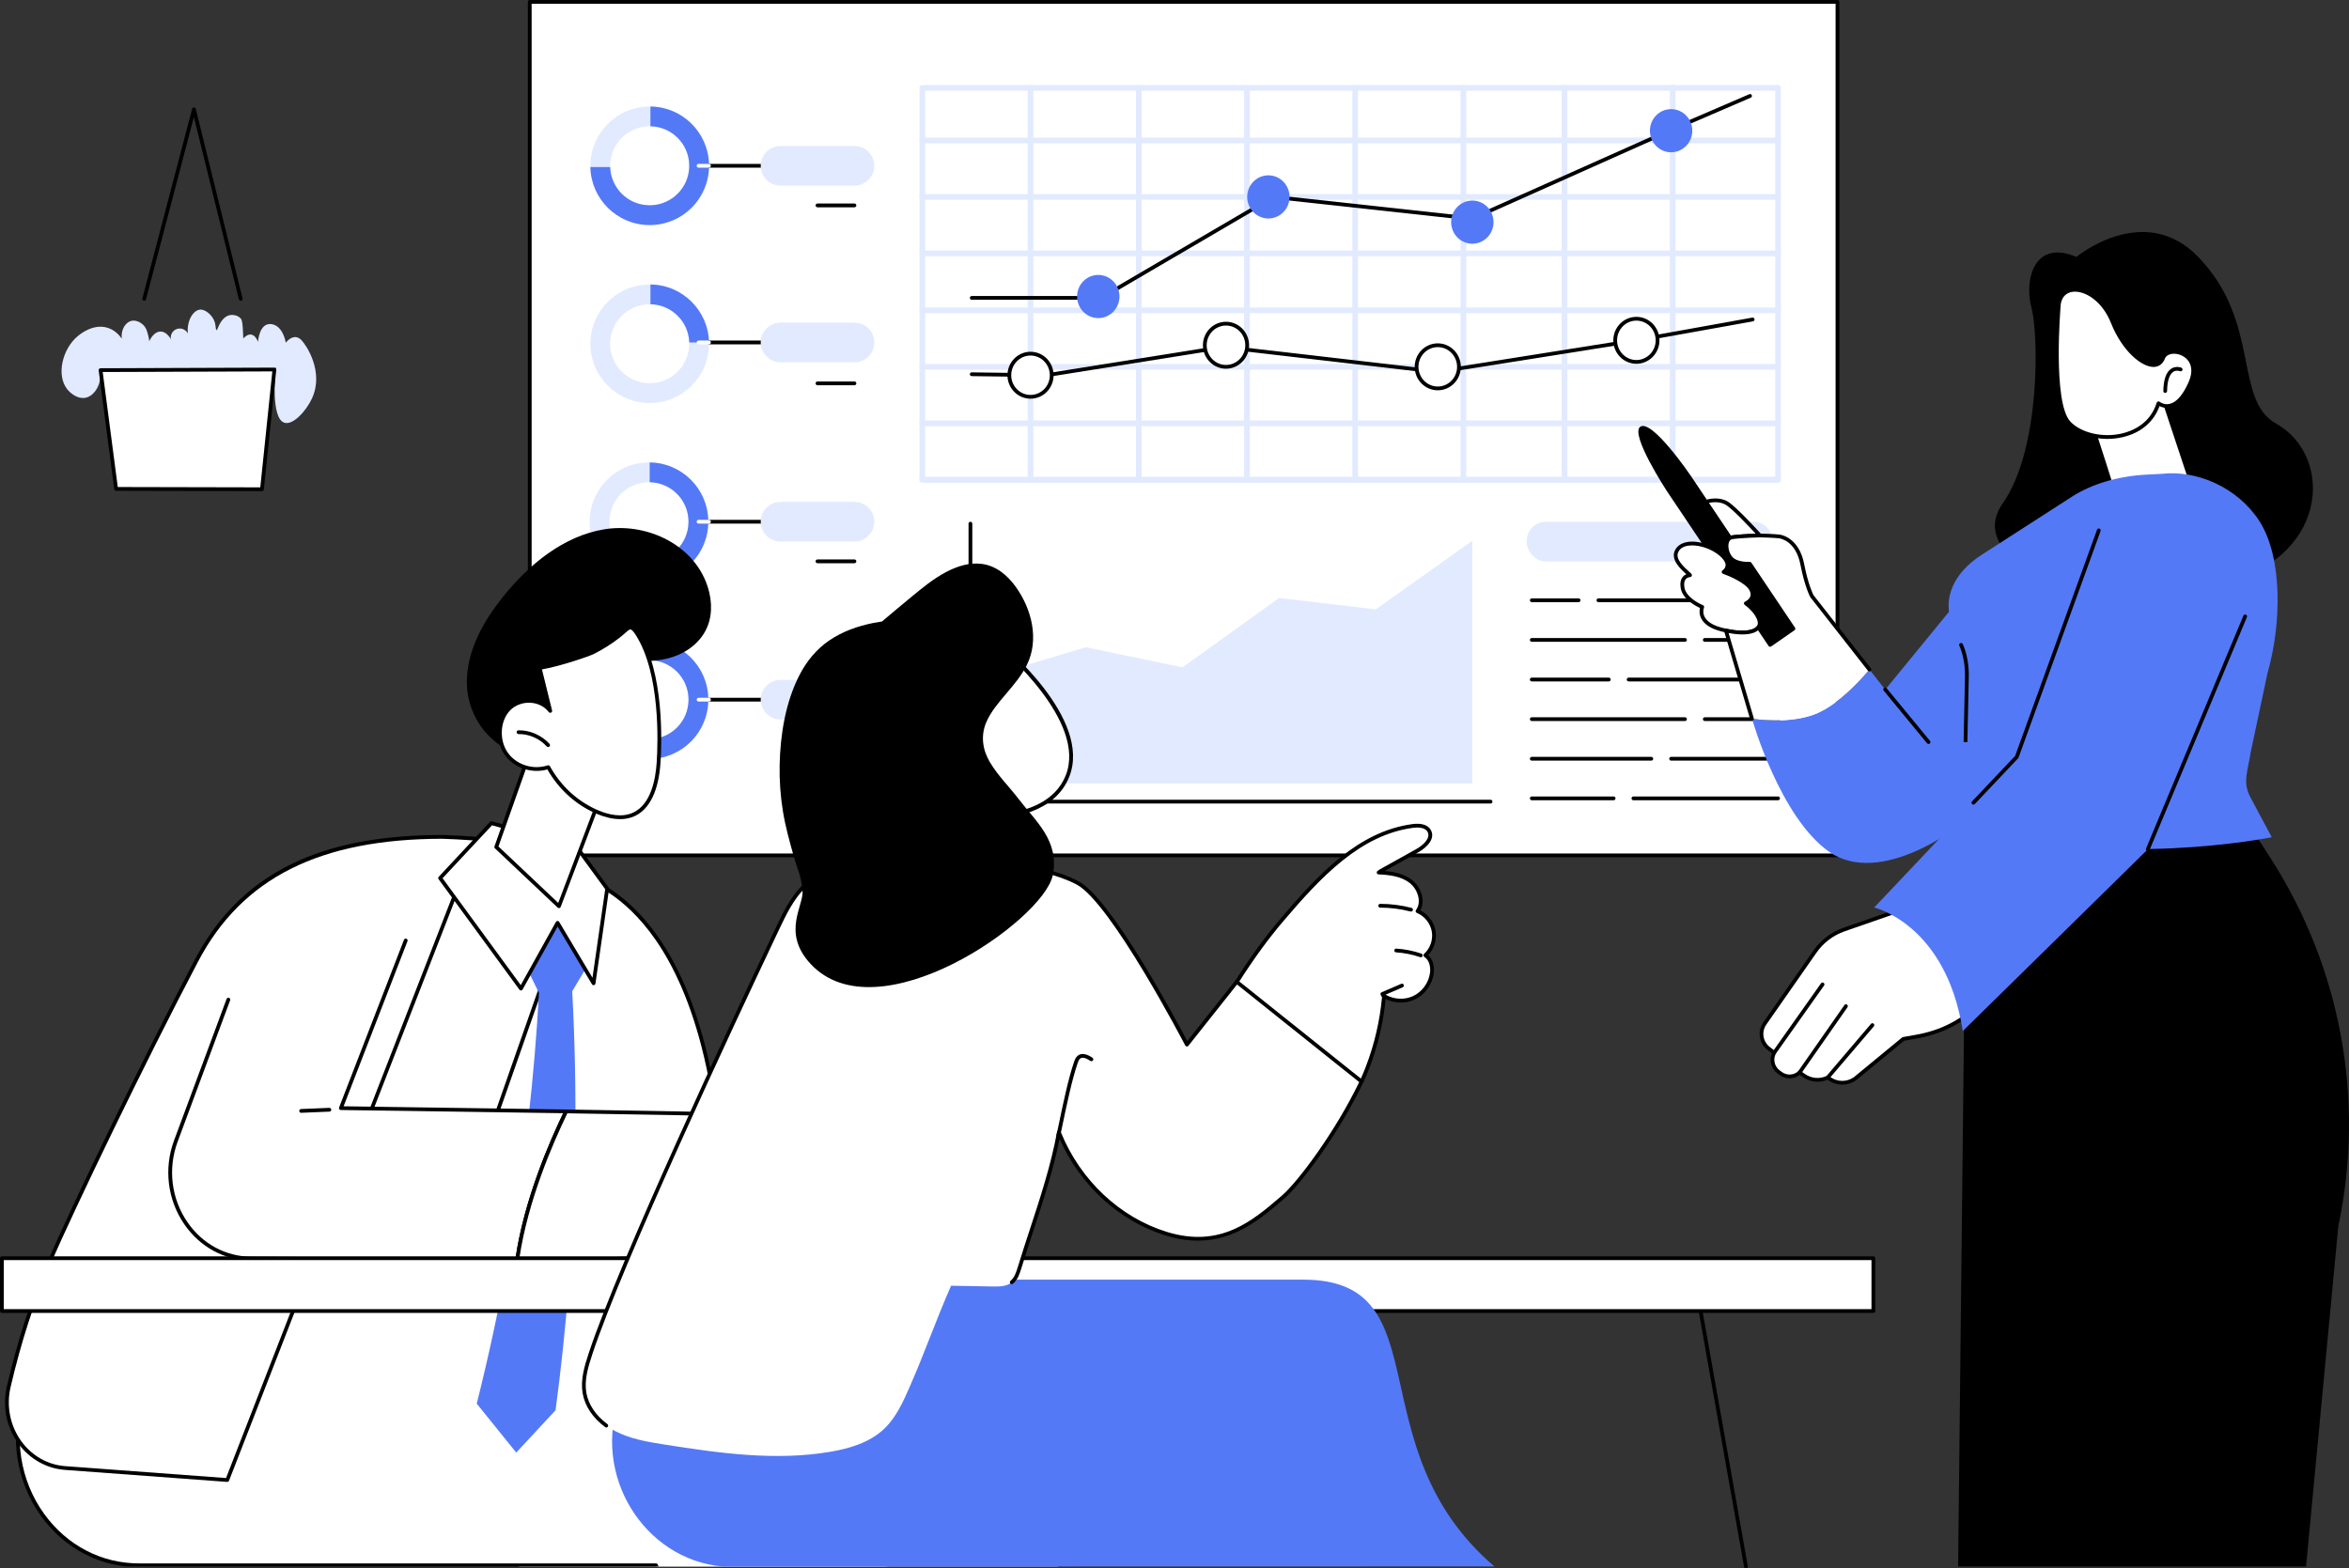 <?xml version="1.0" encoding="UTF-8"?>
<svg id="Layer_2" data-name="Layer 2" xmlns="http://www.w3.org/2000/svg" xmlns:xlink="http://www.w3.org/1999/xlink" viewBox="0 0 1246 832.05">
  <rect x="0" y="0" width="1246" height="832.05" fill="#333333" stroke="none"/>
  <defs>
    <style>
      .cls-1 {
        clip-path: url(#clippath);
      }

      .cls-2 {
        fill: none;
      }

      .cls-2, .cls-3, .cls-4, .cls-5, .cls-6 {
        stroke-width: 0px;
      }

      .cls-4 {
        fill: #5479f7;
      }

      .cls-5 {
        fill: #fff;
      }

      .cls-6 {
        fill: #e2eaff;
      }
    </style>
    <clipPath id="clippath">
      <rect id="SVGID" class="cls-2" x="1" y="264.89" width="600.41" height="566.11"/>
    </clipPath>
  </defs>
  <g id="Illustration">
    <g id="Data-driven_decision-making" data-name="Data-driven decision-making">
      <g>
        <g>
          <rect class="cls-5" x="281" y="1" width="693.67" height="452.78"/>
          <path class="cls-3" d="m974.67,454.78H281c-.55,0-1-.45-1-1V1c0-.55.45-1,1-1h693.67c.55,0,1,.45,1,1v452.78c0,.55-.45,1-1,1Zm-692.67-2h691.67V2H282v450.78Z"/>
        </g>
        <g>
          <g>
            <path class="cls-6" d="m375.69,276.77c0-17.36-14.09-31.44-31.46-31.44s-31.46,14.08-31.46,31.44,14.09,31.44,31.46,31.44,31.46-14.08,31.46-31.44Zm-52.43,0c0-11.57,9.39-20.95,20.97-20.95s20.97,9.38,20.97,20.95-9.39,20.95-20.97,20.95-20.97-9.38-20.97-20.95Z"/>
            <path class="cls-4" d="m375.7,276.08v1.05c-.19,16.97-13.82,30.71-30.76,31.08v-10.49c11.14-.36,20.08-9.41,20.26-20.59v-1.05c-.36-11.14-9.41-20.07-20.58-20.26v-10.49c16.96.18,30.7,13.82,31.08,30.75Z"/>
          </g>
          <g>
            <path class="cls-6" d="m376.08,87.95c0-17.36-14.09-31.44-31.46-31.44s-31.46,14.08-31.46,31.44,14.09,31.44,31.46,31.44,31.46-14.08,31.46-31.44Zm-52.43,0c0-11.57,9.39-20.95,20.97-20.95s20.97,9.38,20.97,20.95-9.39,20.95-20.97,20.95-20.97-9.38-20.97-20.95Z"/>
            <path class="cls-4" d="m358.86,102.94c.18-.18.37-.34.55-.52l-.43.42s-.08.07-.12.1Z"/>
          </g>
          <g>
            <path class="cls-6" d="m376.08,182.36c0-17.36-14.09-31.44-31.46-31.44s-31.46,14.08-31.46,31.44,14.09,31.44,31.46,31.44,31.46-14.08,31.46-31.44Zm-52.43,0c0-11.57,9.39-20.95,20.97-20.95s20.97,9.38,20.97,20.95-9.39,20.95-20.97,20.95-20.97-9.38-20.97-20.95Z"/>
            <path class="cls-4" d="m365.6,181.67h10.49c-.37-16.94-14.11-30.57-31.07-30.75v10.49c11.18.18,20.22,9.12,20.59,20.26Z"/>
          </g>
          <g>
            <path class="cls-6" d="m375.69,371.18c0-17.36-14.09-31.44-31.46-31.44s-31.46,14.08-31.46,31.44,14.09,31.44,31.46,31.44,31.46-14.08,31.46-31.44Zm-52.43,0c0-11.57,9.39-20.95,20.97-20.95s20.97,9.38,20.97,20.95-9.39,20.95-20.97,20.95-20.97-9.38-20.97-20.95Z"/>
            <path class="cls-4" d="m375.7,370.49v1.05c-.18,16.96-13.82,30.7-30.75,31.07h-1.05c-16.97-.19-30.71-13.82-31.07-30.76h10.49c.36,11.14,9.41,20.08,20.59,20.26h1.05c11.14-.36,20.07-9.41,20.26-20.58v-1.05c-.37-11.14-9.41-20.08-20.59-20.26v-10.5c16.97.19,30.71,13.82,31.08,30.76Z"/>
          </g>
          <path class="cls-4" d="m376.09,87.27v1.05c-.19,16.97-13.82,30.71-30.76,31.07h-1.09c-16.97-.19-30.71-13.82-31.08-30.76h10.49c.37,11.14,9.42,20.08,20.59,20.26h1.09c11.14-.36,20.08-9.41,20.26-20.58v-1.05c-.36-11.14-9.41-20.08-20.58-20.26v-10.5c16.97.19,30.71,13.82,31.08,30.76Z"/>
          <g>
            <g>
              <path class="cls-3" d="m423.12,277.77h-47.04c-.55,0-1-.45-1-1s.45-1,1-1h47.04c.55,0,1,.45,1,1s-.45,1-1,1Z"/>
              <path class="cls-5" d="m376.08,277.77h-5.53c-.55,0-1-.45-1-1s.45-1,1-1h5.53c.55,0,1,.45,1,1s-.45,1-1,1Z"/>
            </g>
            <path class="cls-6" d="m453.23,266.26h-39.21c-5.8,0-10.51,4.7-10.51,10.51s4.71,10.51,10.51,10.51h39.21c5.8,0,10.51-4.7,10.51-10.51s-4.7-10.51-10.51-10.51Z"/>
            <path class="cls-3" d="m453.23,298.79h-19.61c-.55,0-1-.45-1-1s.45-1,1-1h19.61c.55,0,1,.45,1,1s-.45,1-1,1Z"/>
          </g>
          <g>
            <g>
              <path class="cls-3" d="m423.12,372.18h-47.04c-.55,0-1-.45-1-1s.45-1,1-1h47.04c.55,0,1,.45,1,1s-.45,1-1,1Z"/>
              <path class="cls-5" d="m376.08,372.18h-5.53c-.55,0-1-.45-1-1s.45-1,1-1h5.53c.55,0,1,.45,1,1s-.45,1-1,1Z"/>
            </g>
            <path class="cls-6" d="m453.23,360.67h-39.21c-5.8,0-10.51,4.71-10.51,10.51s4.71,10.51,10.51,10.51h39.21c5.8,0,10.51-4.71,10.51-10.51s-4.7-10.51-10.51-10.51Z"/>
            <path class="cls-3" d="m453.23,393.2h-19.61c-.55,0-1-.45-1-1s.45-1,1-1h19.61c.55,0,1,.45,1,1s-.45,1-1,1Z"/>
          </g>
          <g>
            <g>
              <path class="cls-3" d="m423.12,88.95h-47.04c-.55,0-1-.45-1-1s.45-1,1-1h47.04c.55,0,1,.45,1,1s-.45,1-1,1Z"/>
              <path class="cls-5" d="m376.08,88.95h-5.53c-.55,0-1-.45-1-1s.45-1,1-1h5.53c.55,0,1,.45,1,1s-.45,1-1,1Z"/>
            </g>
            <path class="cls-6" d="m453.23,77.44h-39.21c-5.8,0-10.51,4.7-10.51,10.51s4.71,10.51,10.51,10.51h39.21c5.8,0,10.51-4.7,10.51-10.51s-4.7-10.51-10.51-10.51Z"/>
            <path class="cls-3" d="m453.23,109.97h-19.61c-.55,0-1-.45-1-1s.45-1,1-1h19.61c.55,0,1,.45,1,1s-.45,1-1,1Z"/>
          </g>
          <g>
            <g>
              <path class="cls-3" d="m423.12,182.67h-47.04c-.55,0-1-.45-1-1s.45-1,1-1h47.04c.55,0,1,.45,1,1s-.45,1-1,1Z"/>
              <path class="cls-5" d="m376.08,182.67h-5.53c-.55,0-1-.45-1-1s.45-1,1-1h5.53c.55,0,1,.45,1,1s-.45,1-1,1Z"/>
            </g>
            <path class="cls-6" d="m453.23,171.16h-39.21c-5.8,0-10.51,4.7-10.51,10.51s4.71,10.51,10.51,10.51h39.21c5.8,0,10.51-4.7,10.51-10.51s-4.7-10.51-10.51-10.51Z"/>
            <path class="cls-3" d="m453.23,204.38h-19.61c-.55,0-1-.45-1-1s.45-1,1-1h19.61c.55,0,1,.45,1,1s-.45,1-1,1Z"/>
          </g>
          <g>
            <polygon class="cls-6" points="524.41 415.61 524.41 358.87 575.98 343.34 627.23 354.06 678.49 317.23 729.74 323.3 780.99 286.89 780.99 415.61 524.41 415.61"/>
            <path class="cls-3" d="m790.65,426.27h-275.9c-.55,0-1-.45-1-1v-147.46c0-.55.45-1,1-1s1,.45,1,1v146.46h274.9c.55,0,1,.45,1,1s-.45,1-1,1Z"/>
          </g>
          <g>
            <path class="cls-3" d="m943.14,319.45h-95.28c-.55,0-1-.45-1-1s.45-1,1-1h95.28c.55,0,1,.45,1,1s-.45,1-1,1Z"/>
            <path class="cls-3" d="m837.36,319.45h-24.84c-.55,0-1-.45-1-1s.45-1,1-1h24.84c.55,0,1,.45,1,1s-.45,1-1,1Z"/>
            <path class="cls-3" d="m943.14,340.47h-38.85c-.55,0-1-.45-1-1s.45-1,1-1h38.85c.55,0,1,.45,1,1s-.45,1-1,1Z"/>
            <path class="cls-3" d="m893.78,340.47h-81.26c-.55,0-1-.45-1-1s.45-1,1-1h81.26c.55,0,1,.45,1,1s-.45,1-1,1Z"/>
            <path class="cls-3" d="m943.14,361.49h-79.25c-.55,0-1-.45-1-1s.45-1,1-1h79.25c.55,0,1,.45,1,1s-.45,1-1,1Z"/>
            <path class="cls-3" d="m853.38,361.49h-40.87c-.55,0-1-.45-1-1s.45-1,1-1h40.87c.55,0,1,.45,1,1s-.45,1-1,1Z"/>
            <path class="cls-3" d="m943.14,382.5h-38.85c-.55,0-1-.45-1-1s.45-1,1-1h38.85c.55,0,1,.45,1,1s-.45,1-1,1Z"/>
            <path class="cls-3" d="m893.78,382.5h-81.26c-.55,0-1-.45-1-1s.45-1,1-1h81.26c.55,0,1,.45,1,1s-.45,1-1,1Z"/>
            <path class="cls-3" d="m943.14,403.52h-56.72c-.55,0-1-.45-1-1s.45-1,1-1h56.72c.55,0,1,.45,1,1s-.45,1-1,1Z"/>
            <path class="cls-3" d="m875.91,403.52h-63.4c-.55,0-1-.45-1-1s.45-1,1-1h63.4c.55,0,1,.45,1,1s-.45,1-1,1Z"/>
            <path class="cls-3" d="m943.14,424.54h-76.71c-.55,0-1-.45-1-1s.45-1,1-1h76.71c.55,0,1,.45,1,1s-.45,1-1,1Z"/>
            <path class="cls-3" d="m855.93,424.54h-43.41c-.55,0-1-.45-1-1s.45-1,1-1h43.41c.55,0,1,.45,1,1s-.45,1-1,1Z"/>
          </g>
          <rect class="cls-6" x="809.87" y="276.82" width="130.63" height="21.02" rx="10" ry="10"/>
          <g>
            <g>
              <rect class="cls-5" x="489.22" y="46.62" width="453.92" height="207.91"/>
              <g>
                <path class="cls-6" d="m943.14,256.03h-453.92c-.83,0-1.5-.67-1.5-1.5V46.62c0-.83.67-1.5,1.5-1.5h453.92c.83,0,1.5.67,1.5,1.5v207.91c0,.83-.67,1.5-1.5,1.5Zm-452.42-3h450.92V48.12h-450.92v204.91Z"/>
                <path class="cls-6" d="m943.14,256.03h-453.92c-.83,0-1.5-.67-1.5-1.5s.67-1.5,1.5-1.5h453.92c.83,0,1.5.67,1.5,1.5s-.67,1.5-1.5,1.5Z"/>
                <path class="cls-6" d="m943.14,226.06h-453.92c-.83,0-1.5-.67-1.5-1.5s.67-1.5,1.5-1.5h453.92c.83,0,1.5.67,1.5,1.5s-.67,1.5-1.5,1.5Z"/>
                <path class="cls-6" d="m943.14,196.1h-453.92c-.83,0-1.5-.67-1.5-1.5s.67-1.5,1.5-1.5h453.92c.83,0,1.5.67,1.5,1.5s-.67,1.5-1.5,1.5Z"/>
                <path class="cls-6" d="m943.14,166.13h-453.92c-.83,0-1.5-.67-1.5-1.5s.67-1.5,1.5-1.5h453.92c.83,0,1.5.67,1.5,1.5s-.67,1.5-1.5,1.5Z"/>
                <path class="cls-6" d="m943.14,135.92h-453.92c-.83,0-1.5-.67-1.5-1.5s.67-1.5,1.5-1.5h453.92c.83,0,1.5.67,1.5,1.5s-.67,1.5-1.5,1.5Z"/>
                <path class="cls-6" d="m943.14,105.96h-453.92c-.83,0-1.5-.67-1.5-1.5s.67-1.5,1.5-1.5h453.92c.83,0,1.5.67,1.5,1.5s-.67,1.5-1.5,1.5Z"/>
                <path class="cls-6" d="m943.14,75.99h-453.92c-.83,0-1.5-.67-1.5-1.5s.67-1.5,1.5-1.5h453.92c.83,0,1.5.67,1.5,1.5s-.67,1.5-1.5,1.5Z"/>
                <path class="cls-6" d="m546.63,256.03c-.83,0-1.5-.67-1.5-1.5V46.62c0-.83.67-1.5,1.5-1.5s1.5.67,1.5,1.5v207.91c0,.83-.67,1.5-1.5,1.5Z"/>
                <path class="cls-6" d="m604.03,256.03c-.83,0-1.5-.67-1.5-1.5V46.62c0-.83.67-1.5,1.5-1.5s1.5.67,1.5,1.5v207.91c0,.83-.67,1.5-1.5,1.5Z"/>
                <path class="cls-6" d="m661.44,256.03c-.83,0-1.5-.67-1.5-1.5V46.62c0-.83.67-1.5,1.5-1.5s1.5.67,1.5,1.5v207.91c0,.83-.67,1.5-1.5,1.5Z"/>
                <path class="cls-6" d="m718.84,256.03c-.83,0-1.5-.67-1.5-1.5V46.62c0-.83.67-1.5,1.5-1.5s1.5.67,1.5,1.5v207.91c0,.83-.67,1.5-1.5,1.5Z"/>
                <path class="cls-6" d="m776.25,256.03c-.83,0-1.5-.67-1.5-1.5V46.62c0-.83.67-1.5,1.5-1.5s1.5.67,1.5,1.5v207.91c0,.83-.67,1.5-1.5,1.5Z"/>
                <path class="cls-6" d="m829.86,256.03c-.83,0-1.5-.67-1.5-1.5V46.45c0-.83.67-1.5,1.5-1.5s1.5.67,1.5,1.5v208.08c0,.83-.67,1.5-1.5,1.5Z"/>
                <path class="cls-6" d="m887.26,256.03c-.83,0-1.5-.67-1.5-1.5V46.45c0-.83.67-1.5,1.5-1.5s1.5.67,1.5,1.5v208.08c0,.83-.67,1.5-1.5,1.5Z"/>
              </g>
            </g>
            <g>
              <path class="cls-3" d="m584.04,159.03h-68.59c-.55,0-1-.45-1-1s.45-1,1-1h68.32l91.27-53.43c.18-.11.4-.15.61-.13l104.87,11.45c.2.02.4-.01.59-.09l103.93-46.39,42.86-18.46c.51-.22,1.1.02,1.31.52.22.51-.01,1.1-.52,1.31l-42.84,18.46-103.92,46.39c-.51.23-1.07.31-1.62.25l-104.54-11.41-91.22,53.41c-.15.09-.33.14-.5.14Z"/>
              <ellipse class="cls-4" cx="672.79" cy="104.46" rx="11.24" ry="11.45"/>
              <ellipse class="cls-4" cx="780.99" cy="117.85" rx="11.24" ry="11.45"/>
              <ellipse class="cls-4" cx="886.42" cy="69.34" rx="11.24" ry="11.45"/>
              <ellipse class="cls-4" cx="582.57" cy="157.3" rx="11.24" ry="11.45"/>
            </g>
            <g>
              <path class="cls-3" d="m555.05,200.07h-.01l-39.61-.54c-.55,0-.99-.46-.99-1.01,0-.55.45-.99,1-.99h.01l39.52.54,93.86-14.98c.09-.01.18-.02.27,0l113.52,13.16,105.21-16.68,61.67-11.08c.54-.1,1.06.26,1.16.81.1.54-.26,1.06-.81,1.16l-61.69,11.08-105.37,16.71c-.09.01-.18.02-.27,0l-113.52-13.16-93.81,14.97c-.05,0-.1.01-.16.01Z"/>
              <g>
                <ellipse class="cls-5" cx="762.65" cy="194.6" rx="11.24" ry="11.45"/>
                <path class="cls-3" d="m762.65,207.05c-6.75,0-12.24-5.58-12.24-12.45s5.49-12.45,12.24-12.45,12.24,5.58,12.24,12.45-5.49,12.45-12.24,12.45Zm0-22.9c-5.65,0-10.24,4.69-10.24,10.45s4.59,10.45,10.24,10.45,10.24-4.69,10.24-10.45-4.59-10.45-10.24-10.45Z"/>
              </g>
              <g>
                <ellipse class="cls-5" cx="650.31" cy="183.15" rx="11.24" ry="11.45"/>
                <path class="cls-3" d="m650.31,195.6c-6.75,0-12.24-5.58-12.24-12.45s5.49-12.45,12.24-12.45,12.24,5.58,12.24,12.45-5.49,12.45-12.24,12.45Zm0-22.9c-5.65,0-10.24,4.69-10.24,10.45s4.59,10.45,10.24,10.45,10.24-4.69,10.24-10.45-4.59-10.45-10.24-10.45Z"/>
              </g>
              <g>
                <ellipse class="cls-5" cx="546.63" cy="199.07" rx="11.24" ry="11.45"/>
                <path class="cls-3" d="m546.63,211.51c-6.75,0-12.24-5.58-12.24-12.45s5.49-12.45,12.24-12.45,12.24,5.58,12.24,12.45-5.49,12.45-12.24,12.45Zm0-22.9c-5.65,0-10.24,4.69-10.24,10.45s4.59,10.45,10.24,10.45,10.24-4.69,10.24-10.45-4.59-10.45-10.24-10.45Z"/>
              </g>
              <g>
                <ellipse class="cls-5" cx="868" cy="180.54" rx="11.24" ry="11.45"/>
                <path class="cls-3" d="m868,192.99c-6.75,0-12.24-5.58-12.24-12.45s5.49-12.45,12.24-12.45,12.24,5.58,12.24,12.45-5.49,12.45-12.24,12.45Zm0-22.9c-5.65,0-10.24,4.69-10.24,10.45s4.59,10.45,10.24,10.45,10.24-4.69,10.24-10.45-4.59-10.45-10.24-10.45Z"/>
              </g>
            </g>
          </g>
        </g>
      </g>
      <g class="cls-1">
        <g>
          <g>
            <g>
              <polygon class="cls-5" points="457.08 868.77 491.36 775.18 295.05 775.18 260.77 868.77 457.08 868.77"/>
              <path class="cls-3" d="m457.08,869.77h-196.31c-.33,0-.63-.16-.82-.43-.19-.27-.23-.61-.12-.92l34.29-93.6c.14-.39.52-.66.94-.66h196.31c.33,0,.63.16.82.43.19.27.23.61.12.92l-34.29,93.6c-.14.39-.52.66-.94.66Zm-194.88-2h194.18l33.55-91.6h-194.18l-33.55,91.6Z"/>
            </g>
            <g>
              <path class="cls-5" d="m556.15,816.81c-4.99-12.35-9.97-24.69-14.96-37.04-24.04-59.52-79.4-98.14-140.67-98.14H32.16l-19.21,58.88c-14.36,44.03,16.61,89.89,60.7,89.89h274.3l17.91,38.38h211.27c-7-17.32-13.99-34.64-20.99-51.97Z"/>
              <path class="cls-3" d="m577.14,869.77h-211.27c-.39,0-.74-.23-.91-.58l-17.64-37.81H73.65c-20.46,0-39.32-9.82-51.75-26.95-13.33-18.37-17.03-42.39-9.9-64.25l19.21-58.88c.13-.41.52-.69.95-.69h368.36c61.78,0,117.36,38.77,141.59,98.77l35.95,89.01c.12.31.09.66-.1.93-.19.28-.5.44-.83.44Zm-210.63-2h209.15l-20.43-50.59-14.96-37.04c-23.93-59.24-78.78-97.52-139.74-97.52H32.89l-18.98,58.19c-6.93,21.25-3.34,44.6,9.62,62.46,12.05,16.6,30.32,26.12,50.13,26.12h274.3c.39,0,.74.23.91.58l17.64,37.81Z"/>
            </g>
          </g>
          <g>
            <polygon class="cls-5" points="319.79 490.77 307.46 453.91 248.01 443.96 143.39 680.13 273.29 680.37 319.79 490.77"/>
            <g>
              <path class="cls-5" d="m231.67,681.63l75.79-216.24s84.54,15.17,75.79,216.24h-151.58Z"/>
              <path class="cls-3" d="m383.25,682.63h-151.58c-.32,0-.63-.16-.82-.42-.19-.26-.24-.6-.13-.91l75.79-216.24c.16-.46.63-.74,1.12-.65.88.16,21.77,4.2,41.82,33.13,18.37,26.52,39.32,79.99,34.79,184.13-.02.53-.46.96-1,.96Zm-150.17-2h149.22c4.33-102.77-16.27-155.56-34.34-181.75-17.37-25.18-35.78-31.23-39.84-32.3l-75.03,214.06Z"/>
            </g>
            <path class="cls-4" d="m296.51,480.76c5.73,9.34,11.46,18.68,17.19,28.02-3.39,5.7-6.78,11.4-10.17,17.1,1.36,25.46,1.99,52.41,1.59,80.7-.73,51.58-4.74,99-10.43,141.56l-20.86,22.46-20.95-25.96c6.08-24.2,11.72-49.99,16.61-77.29,9.08-50.65,14.05-97.87,16.41-140.59-3.86-7.88-7.72-15.75-11.58-23.63l22.19-22.36Z"/>
            <g>
              <path class="cls-5" d="m252.88,445.01l-132.32,340.14-86.1-6.37c-20.49-1.52-34.74-22.17-29.8-43.23,4.45-19.01,11.12-42.26,20.69-64.16,14.27-32.68,49.94-106.7,78.79-161.64,27.66-52.68,76.98-65.78,130.96-65.78,1.16,0,16.66.74,17.79,1.05Z"/>
              <path class="cls-3" d="m120.55,786.15s-.05,0-.07,0l-86.1-6.37c-9.67-.72-18.63-5.76-24.56-13.84-6.42-8.74-8.66-19.9-6.14-30.62,5.64-24.08,12.62-45.73,20.75-64.33,14.22-32.56,50.08-106.98,78.82-161.71,13.1-24.94,31.45-42.31,56.09-53.1,20.33-8.9,45.11-13.22,75.75-13.22.91,0,16.7.71,18.05,1.08.27.08.5.26.63.52.13.25.14.55.04.81l-132.32,340.14c-.15.39-.52.64-.93.64Zm114.54-341.19c-65.37,0-106.7,20.73-130.07,65.25-28.71,54.69-64.55,129.05-78.76,161.58-8.07,18.49-15.02,40.02-20.63,63.99-2.38,10.15-.26,20.71,5.81,28.98,5.59,7.61,14,12.36,23.1,13.03l85.36,6.32,131.59-338.25c-3.78-.33-15.19-.88-16.39-.88Z"/>
            </g>
            <g>
              <path class="cls-5" d="m121.12,530.32c-9.28,25.01-18.57,50.01-27.85,75.02-11.08,29.84,9.62,62.13,39.97,62.35,44.26.32,99.3.67,141.11.62,4.44-31.19,18.02-62.43,25.97-78.72-61.02-.93-119.52-1.72-119.52-1.72,11.47-29.65,22.93-59.3,34.4-88.94-31.36,10.46-62.73,20.92-94.09,31.38Z"/>
              <path class="cls-3" d="m266.57,669.32c-42.35,0-95.87-.35-133.33-.63-14.19-.1-27.11-7.1-35.46-19.19-8.94-12.96-10.98-29.6-5.44-44.52l27.85-75.02c.19-.52.77-.78,1.29-.59.52.19.78.77.59,1.29l-27.85,75.02c-5.31,14.3-3.36,30.26,5.21,42.69,7.97,11.55,20.3,18.22,33.82,18.32,39.53.29,96.94.67,140.24.62,4.47-30.27,17.42-60.5,25.25-76.75-59.77-.91-117.36-1.69-117.94-1.69-.33,0-.63-.17-.82-.44-.18-.27-.22-.62-.1-.92l34.4-88.94c.2-.52.78-.77,1.29-.57.52.2.77.78.57,1.29l-33.88,87.6c9.38.13,63.01.86,118.08,1.7.34,0,.66.19.84.48.18.29.2.65.05.96-7.76,15.9-21.44,47.24-25.88,78.42-.07.49-.49.86-.99.86-2.55,0-5.15,0-7.79,0Z"/>
              <g>
                <path class="cls-5" d="m390.35,591.3c-18.04-.53-53.19-1.14-90.02-1.71-7.95,16.3-21.53,47.53-25.97,78.72,34.32-.04,59.73-.34,62.93-1.14,10.33-2.58,10.13-14.87,10.13-14.87,15.11-3.05,6.73-15.85,6.73-15.85,23-13.25,2.69-22.33,2.69-22.33l34.39-4.79c3.82-.53,6.84-3.69,7.37-7.72.71-5.35-3.13-10.16-8.24-10.31Z"/>
                <path class="cls-3" d="m274.36,669.32c-.29,0-.57-.13-.76-.34-.19-.22-.28-.51-.24-.8,4.48-31.46,18.25-63.01,26.06-79.02.17-.34.52-.56.9-.56h.02c44.05.67,74.34,1.25,90.03,1.71,2.65.08,5.09,1.27,6.86,3.34,1.88,2.21,2.73,5.16,2.34,8.1-.59,4.46-3.97,7.99-8.23,8.58l-31.46,4.38c2.54,1.67,6,4.7,6.21,8.85.23,4.44-3.33,8.9-10.59,13.26,1.01,1.89,2.98,6.37,1.3,10.37-1.21,2.9-4.05,4.9-8.43,5.93-.18,2.92-1.5,12.7-10.86,15.03-2.98.74-23.65,1.13-63.17,1.17Zm26.59-78.71c-7.71,15.87-20.88,46.27-25.43,76.71,38.08-.05,58.78-.42,61.53-1.11,9.43-2.35,9.38-13.41,9.37-13.88,0-.48.33-.9.8-1,4.13-.83,6.74-2.49,7.75-4.91,1.73-4.15-1.63-9.36-1.66-9.41-.15-.23-.2-.51-.14-.78.06-.27.24-.5.47-.63,7.14-4.11,10.65-8.13,10.46-11.93-.27-5.25-7.61-8.59-7.68-8.62-.41-.18-.64-.61-.58-1.05.06-.44.41-.79.85-.85l34.39-4.79c3.36-.47,6.04-3.29,6.52-6.87.32-2.38-.37-4.76-1.89-6.54-1.4-1.64-3.31-2.58-5.39-2.64-15.6-.46-45.67-1.03-89.37-1.7Z"/>
              </g>
              <path class="cls-3" d="m159.74,590.34c-.53,0-.98-.42-1-.96-.02-.55.41-1.02.96-1.04l14.98-.62c.52-.02,1.02.41,1.04.96.02.55-.41,1.02-.96,1.04l-14.98.62s-.03,0-.04,0Z"/>
            </g>
          </g>
          <g>
            <polygon class="cls-5" points="314.87 521.64 295.75 489.56 276.34 524.45 233.45 465.81 260.67 436.67 305.92 449.34 322.09 471.47 314.87 521.64"/>
            <path class="cls-3" d="m276.34,525.45c-.32,0-.62-.15-.81-.41l-42.89-58.64c-.28-.39-.25-.92.08-1.27l27.21-29.14c.25-.27.64-.38,1-.28l45.25,12.67c.22.06.41.19.54.37l16.17,22.13c.15.21.22.47.18.73l-7.22,50.17c-.06.42-.38.76-.79.84-.42.08-.84-.11-1.06-.47l-18.23-30.6-18.56,33.38c-.17.3-.47.49-.81.51-.02,0-.04,0-.06,0Zm-41.59-59.56l41.48,56.71,18.65-33.53c.17-.31.5-.51.86-.51.35,0,.69.18.87.49l17.67,29.66,6.76-46.97-15.73-21.52-44.33-12.41-26.23,28.1Z"/>
          </g>
          <g>
            <g>
              <path class="cls-5" d="m317.25,425.99l-20.74,54.77-33.27-31.42,20.09-56.75s21.37,12.88,33.92,33.4Z"/>
              <path class="cls-3" d="m296.51,481.76c-.25,0-.5-.1-.69-.27l-33.27-31.42c-.29-.27-.39-.69-.26-1.06l20.08-56.75c.1-.28.32-.51.6-.61.29-.1.6-.07.85.08.21.13,21.73,13.24,34.26,33.74.16.26.19.59.08.88l-20.74,54.77c-.12.31-.39.55-.71.62-.08.02-.15.03-.22.03Zm-32.11-32.7l31.71,29.94,20.03-52.91c-10.73-17.29-27.91-29.15-32.29-31.99l-19.45,54.96Z"/>
            </g>
            <path class="cls-3" d="m247.67,360.18c.61-16.26,9.11-31.06,19.07-43.49,13.96-17.44,32.28-32.31,53.64-35.87,21.36-3.56,45.67,6.86,54.09,27.89,2.99,7.47,3.82,16.21.79,23.67-3.24,7.99-10.53,13.58-18.39,16.15-7.86,2.57-16.28,2.47-24.47,1.65.42.04-16.4,25.07-18.47,27.14-8.12,8.1-17.74,14.54-28.18,18.74-10.77,4.34-16.58,3.48-25.23-4.53-8.5-7.86-13.31-19.35-12.86-31.35Z"/>
            <g>
              <path class="cls-5" d="m349.35,404.49c-.7,10.69-3.63,22.92-12.85,27.4-5.93,2.88-12.96,1.64-19.05-.87-11.09-4.56-20.63-13.18-26.61-24.04-7.86,2.62-17.26-.08-22.23-7.03-4.97-6.95-4.59-17.8,1.33-23.85,5.92-6.05,16.8-5.76,21.94,1.05-1.87-7.61-3.74-15.22-5.62-22.82,10.25-1.63,25.96-7.1,28.2-8.23,4.79-2.41,9.38-5.29,13.65-8.62,5.19-4.04,6.05-7.28,9.95-1.18,11.22,17.54,12.6,47.89,11.28,68.18Z"/>
              <path class="cls-3" d="m328.86,434.54c-4.32,0-8.52-1.25-11.8-2.59-11.12-4.57-20.57-12.99-26.71-23.77-8.27,2.38-17.65-.76-22.56-7.64-5.39-7.54-4.75-18.82,1.43-25.14,3.14-3.21,7.67-4.88,12.4-4.58,3.16.2,6.09,1.29,8.43,3.09l-4.76-19.34c-.07-.27-.02-.56.14-.79.15-.23.4-.39.68-.43,10.32-1.65,25.83-7.09,27.91-8.13,4.76-2.39,9.3-5.26,13.49-8.51,1.04-.8,1.89-1.58,2.65-2.26,1.74-1.57,3-2.71,4.59-2.49,1.33.18,2.54,1.29,4.16,3.82,13.41,20.96,12.14,57.95,11.44,68.79-.96,14.67-5.59,24.44-13.41,28.24-2.6,1.26-5.36,1.75-8.07,1.75Zm-38.03-28.56c.36,0,.7.19.88.52,5.9,10.72,15.18,19.1,26.11,23.6,4.96,2.04,12.14,3.85,18.23.89,9.01-4.38,11.66-16.87,12.29-26.57h0c.7-10.68,1.95-47.13-11.13-67.58-1.18-1.85-2.1-2.83-2.74-2.91-.66-.09-1.69.83-2.99,1.99-.78.7-1.67,1.5-2.76,2.35-4.29,3.33-8.94,6.27-13.82,8.72-2.06,1.03-16.94,6.28-27.42,8.14l5.36,21.78c.11.46-.11.94-.54,1.14-.43.2-.94.08-1.23-.3-2.18-2.88-5.67-4.68-9.58-4.93-4.09-.26-8.15,1.23-10.85,3.98-5.44,5.56-6,15.9-1.23,22.57,4.58,6.41,13.45,9.21,21.1,6.66.1-.03.21-.05.32-.05Z"/>
            </g>
            <path class="cls-3" d="m290.74,396.29c-.27,0-.54-.11-.74-.32-3.84-4.19-9.43-6.64-14.95-6.54-.51.01-1.01-.43-1.02-.98,0-.55.43-1.01.98-1.02.12,0,.24,0,.36,0,5.97,0,11.96,2.67,16.11,7.19.37.41.35,1.04-.06,1.41-.19.18-.43.26-.68.26Z"/>
          </g>
        </g>
      </g>
      <g>
        <path class="cls-3" d="m926.11,832.05c-.48,0-.9-.34-.98-.83l-24.07-135.55c-.1-.54.27-1.06.81-1.16.55-.1,1.06.27,1.16.81l24.07,135.55c.1.54-.27,1.06-.81,1.16-.06.01-.12.02-.18.02Z"/>
        <g>
          <rect class="cls-5" x="1" y="667.5" width="992.71" height="27.99"/>
          <path class="cls-3" d="m993.71,696.49H1c-.55,0-1-.45-1-1v-27.99c0-.55.45-1,1-1h992.71c.55,0,1,.45,1,1v27.99c0,.55-.45,1-1,1Zm-991.71-2h990.71v-25.99H2v25.99Z"/>
        </g>
      </g>
      <g>
        <path class="cls-4" d="m792.67,831c-74.01-63.3-27.21-152.14-101.39-152.14h-338.75l-23.48,62.05c-15.58,41.18,12.28,86.33,54.24,90.14h178.59l230.22-.05s.58,0,.58,0Z"/>
        <g>
          <g>
            <path class="cls-5" d="m679.67,488.38c18.99-22.35,40.58-46.2,69.57-50.2,3.26-.45,7.3-.24,8.88,2.68,2.18,4.04-2.42,8.23-6.38,10.43-6.5,3.62-13,7.24-19.5,10.86l-.97.7c5.94.27,12.21,1.04,16.98,4.67,4.77,3.63,7.2,11.04,3.65,15.82,4.37,1.77,7.73,5.93,8.55,10.61.82,4.68-.91,9.7-4.42,12.82,2.99,1.86,3.93,5.92,3.48,9.42-.73,5.68-4.51,10.85-9.68,13.19-4.96,2.25-11.03,1.83-15.71-1.04.01-.16.04-.32.05-.48l-.62.13c.19.13.38.24.57.36-1.13,12.93-4.06,25.68-8.68,37.76-.99,2.59-2.08,5.14-3.2,7.67l-66.22-52.9c7.31-11.42,14.98-22.32,23.63-32.5Z"/>
            <path class="cls-3" d="m722.26,574.78c-.13,0-.27-.03-.4-.09-.5-.22-.73-.81-.51-1.32,1.31-2.95,2.32-5.37,3.18-7.62,4.52-11.81,7.4-24.21,8.56-36.88-.03-.02-.05-.03-.08-.05-.33-.22-.5-.63-.42-1.02.08-.4.39-.71.78-.79l.62-.13c.31-.06.63.02.86.23.2.18.32.42.33.69,4.36,2.44,9.76,2.71,14.25.68,4.85-2.2,8.42-7.07,9.1-12.41.36-2.81-.22-6.7-3.02-8.44-.27-.17-.44-.45-.47-.76-.03-.31.1-.62.33-.83,3.26-2.89,4.87-7.56,4.1-11.9-.77-4.34-3.88-8.21-7.94-9.85-.29-.12-.5-.36-.59-.66s-.02-.62.16-.87c3.2-4.31.82-11.18-3.45-14.43-4.56-3.47-10.59-4.2-16.42-4.47-.42-.02-.79-.31-.91-.71-.12-.41.03-.85.37-1.1l.97-.7s.07-.04.1-.06l19.5-10.86c3.11-1.73,7.87-5.6,5.99-9.08-1.42-2.63-5.54-2.49-7.87-2.17-27.83,3.84-48.49,25.77-68.95,49.85-7.83,9.22-15.31,19.51-23.55,32.39-.3.47-.92.6-1.38.3-.46-.3-.6-.92-.3-1.38,8.29-12.96,15.82-23.32,23.71-32.6,20.72-24.39,41.67-46.61,70.2-50.54,4.9-.68,8.42.46,9.9,3.2,2.46,4.54-2.11,9.19-6.77,11.78l-17.76,9.89c5.14.44,10.25,1.52,14.39,4.68,4.71,3.59,7.48,10.86,4.51,16.19,4.14,2.11,7.26,6.25,8.07,10.86.81,4.61-.7,9.54-3.87,12.9,2.74,2.44,3.33,6.59,2.94,9.64-.77,6.01-4.79,11.49-10.25,13.98-4.79,2.18-10.51,2.02-15.27-.34-1.24,12.53-4.13,24.81-8.6,36.5-.87,2.28-1.89,4.73-3.22,7.72-.17.37-.53.59-.92.59Z"/>
            <path class="cls-3" d="m748.47,483.59c-.08,0-.17-.01-.25-.03-5.27-1.36-10.69-2.06-16.12-2.06-.55,0-1-.45-1-1s.45-1,1-1h0c5.6,0,11.19.72,16.62,2.12.54.14.86.68.72,1.22-.12.45-.52.75-.97.75Z"/>
            <path class="cls-3" d="m753.65,507.83c-.11,0-.22-.02-.32-.05-4.14-1.42-8.45-2.28-12.8-2.55-.55-.04-.97-.51-.93-1.06.04-.55.51-.97,1.06-.93,4.53.29,9.01,1.18,13.32,2.66.52.18.8.75.62,1.27-.14.41-.53.68-.95.68Z"/>
            <path class="cls-3" d="m733.26,528.32c-.39,0-.76-.23-.92-.61-.22-.51.02-1.1.52-1.31l10.43-4.48c.51-.22,1.09.02,1.31.52.22.51-.02,1.1-.52,1.31l-10.43,4.48c-.13.06-.26.08-.39.08Z"/>
          </g>
          <g>
            <path class="cls-5" d="m313.24,718.2c17.84-53.87,88.12-202.25,98.97-225.14,3.81-8.05,7.74-16.27,13.98-22.59,14.35-14.54,36.97-15.58,57.25-14.81,25.47.96,65.55.76,88.15,12.71,18.58,9.82,58.02,85.8,58.02,85.8l26.43-33.29,66.22,52.9c-13.11,27.47-33.33,54.16-41.75,61.39-15.07,12.93-32.6,28.33-61.82,19.32-25.55-7.88-46.52-28.18-56.73-53.18l-.25-.51c-4.58,24.67-13.53,47.75-20.84,71.73-.87,2.85-1.86,5.86-4.15,7.73-2.73,2.24-6.57,2.28-10.08,2.22-7.38-.13-14.76-.27-22.15-.4-8.5,19.42-13.38,34.01-21.87,53.43-3.52,8.05-7.2,16.33-13.52,22.38-7.68,7.35-18.34,10.53-28.76,12.3-29.02,4.92-58.71.73-87.78-3.84-8.88-1.4-17.92-2.88-25.93-6.99-8.02-4.11-14.99-11.35-16.54-20.32-1.21-7,.94-14.11,3.17-20.84Z"/>
            <path class="cls-3" d="m321.62,757.28c-.21,0-.41-.06-.59-.19-6.54-4.79-10.79-11.14-11.96-17.88-1.22-7.05.82-14.11,3.21-21.33,16.16-48.8,74.63-173.78,99.01-225.25,3.81-8.04,7.75-16.36,14.17-22.86,14.51-14.69,37.47-15.88,58-15.11,2.86.11,5.91.2,9.1.3,24.99.77,59.22,1.81,79.48,12.52,17.48,9.24,52.14,74.22,57.72,84.86l25.47-32.09c.17-.21.41-.34.67-.37.26-.03.53.05.74.21l66.22,52.91c.36.29.48.79.28,1.21-12.86,26.94-33.13,54.1-42,61.71l-.48.41c-11.59,9.95-25.43,21.82-45.31,21.82-5.22,0-10.86-.82-16.99-2.71-24.56-7.57-45.44-26.65-56.32-51.3-3.35,16.62-8.64,32.78-13.78,48.43-2.17,6.61-4.41,13.44-6.48,20.24-.97,3.19-2.05,6.23-4.47,8.21-.43.35-1.06.29-1.41-.14-.35-.43-.29-1.06.14-1.41,1.99-1.64,2.91-4.25,3.83-7.25,2.08-6.82,4.32-13.66,6.49-20.28,5.44-16.59,11.06-33.74,14.32-51.34.08-.42.42-.75.85-.81.44-.06.84.16,1.03.55l.25.51c10.35,25.36,31.32,45.02,56.13,52.67,28.39,8.75,45.4-5.84,60.4-18.72l.48-.41c8.66-7.43,28.4-33.88,41.16-60.34l-64.81-51.78-25.8,32.51c-.21.27-.54.41-.88.37-.34-.03-.64-.23-.79-.53-.39-.76-39.5-75.81-57.6-85.37-19.86-10.49-53.81-11.53-78.61-12.29-3.19-.1-6.25-.19-9.12-.3-20.1-.76-42.54.37-56.5,14.52-6.19,6.26-10.05,14.42-13.79,22.31-24.37,51.44-82.8,176.33-98.92,225.02-2.31,6.96-4.28,13.76-3.14,20.36,1.08,6.23,5.04,12.13,11.17,16.61.45.33.54.95.22,1.4-.2.27-.5.41-.81.41Z"/>
            <path class="cls-3" d="m561.38,603.48c-.07,0-.14,0-.21-.02-.54-.11-.89-.65-.77-1.19.38-1.77.77-3.64,1.17-5.58,2.3-11.01,5.15-24.71,8.17-33.36.36-1.04.86-2.46,2.02-3.35,1.85-1.43,4.45-1.04,7.73,1.15.46.31.58.93.28,1.39-.31.46-.93.58-1.39.28-2.49-1.66-4.3-2.08-5.4-1.23-.63.49-.99,1.39-1.35,2.43-2.97,8.53-5.81,22.16-8.1,33.12-.41,1.94-.8,3.82-1.17,5.59-.1.47-.52.79-.98.79Z"/>
          </g>
        </g>
        <g>
          <g>
            <path class="cls-5" d="m528.92,340.86s49.57,40.3,37.29,70.91c-12.28,30.61-66.58,20.1-66.58,20.1,0,0-3.42-93.66,29.29-91.02Z"/>
            <path class="cls-3" d="m520.4,434.69c-11.18,0-20.06-1.66-20.96-1.83-.46-.09-.79-.48-.81-.95-.1-2.79-2.27-68.5,17.25-87.17,3.8-3.63,8.21-5.27,13.12-4.87.2.02.39.09.55.22,2.05,1.66,50,41.12,37.59,72.06-7.5,18.71-29.77,22.54-46.75,22.54Zm-19.79-3.66c6.67,1.11,53.64,7.89,64.68-19.63,11.43-28.51-33.06-66.48-36.76-69.57-4.19-.25-7.98,1.21-11.26,4.35-17.75,16.98-16.85,77.15-16.66,84.85Z"/>
          </g>
          <path class="cls-3" d="m558.43,464.35c3.7-18.27-9.15-28.72-18.17-40.55-5.02-6.59-11.12-12.48-15.31-19.68-3.83-6.57-4.78-13.9-1.81-20.9,2.43-5.7,6.58-10.47,10.53-15.14,4.01-4.75,8.11-9.54,10.93-15.14,6.81-13.52,2.7-29.89-5.9-41.76-4.39-6.06-10.3-11.01-17.85-12.02-6.72-.9-13.38,1.31-19.23,4.43-6.59,3.51-12.35,8.26-18.08,12.99-5.27,4.34-10.49,8.73-15.71,13.13-1.55.23-3.1.48-4.65.79-8.24,1.65-16.29,4.48-23.27,9.23-6.8,4.63-12.08,11.07-15.84,18.39-7.4,14.41-10.18,31.53-10.52,47.69-.17,8.29.43,16.59,1.77,24.78,1.33,8.15,3.57,16.08,5.82,24.03,2.27,8.02,3.71,9.52,4.54,17.83.81,8.04-11.2,22.17,4.22,38.84,35.67,38.55,123.68-23.07,128.52-46.95Z"/>
        </g>
      </g>
      <g>
        <g>
          <path class="cls-3" d="m1101.38,136.31s35.92-29.75,64.66,0c33.46,34.64,18.63,75.75,41.23,88.37,31.44,17.56,27.88,73.49-31.44,85.46-74.04,14.94-134.07-13.76-113.6-42.92,20.47-29.16,19.05-90.75,15.31-104.14-3.74-13.39.71-36.6,23.84-26.78Z"/>
          <g>
            <path class="cls-5" d="m1108.55,222.9c2.95,7.79,13.89,42.85,13.89,42.85l43.6,1.49-20.76-62.55-36.73,18.22Z"/>
            <path class="cls-3" d="m1166.05,268.23s-.02,0-.03,0l-43.6-1.49c-.42-.01-.79-.3-.92-.7-.11-.35-10.96-35.12-13.87-42.79-.18-.48.03-1.02.49-1.25l36.73-18.22c.26-.13.56-.14.83-.03.27.11.47.33.56.61l20.76,62.55c.1.31.05.65-.15.91-.19.25-.49.4-.8.4Zm-42.86-3.46l41.46,1.41-19.95-60.1-34.89,17.31c3.05,8.4,11.9,36.63,13.38,41.38Z"/>
          </g>
          <g>
            <g>
              <path class="cls-5" d="m1092.12,161.17s-4.65,52.67,5.41,63.22c11.03,11.57,40.87,10.84,47.42-10.45,0,0,8.92,7.41,16.92-10.87,6.83-15.63-11.72-20.29-14.46-13.16-3.7,9.66-19.34-.3-26.74-18.94-7.4-18.64-26.47-22.6-28.55-9.8Z"/>
              <path class="cls-3" d="m1117.8,232.85c-8.31,0-16.27-2.82-21-7.78-10.25-10.76-5.87-61.83-5.68-64,0-.02,0-.05,0-.07.77-4.74,3.78-7.74,8.25-8.23,7.06-.77,17.21,5.22,22.21,17.81,5.42,13.64,14.95,22.06,20.7,22.06h.04c1.96-.01,3.35-1.06,4.14-3.11.78-2.05,2.71-3.43,5.29-3.8,3.23-.46,7.71.7,10.47,4.32,2.62,3.45,2.82,8.21.55,13.4-3.24,7.42-7.08,11.7-11.39,12.72-2.57.61-4.66-.1-5.89-.73-3.03,8.38-9.89,14.2-19.46,16.45-2.71.64-5.49.95-8.23.95Zm-24.69-71.56c-.14,1.64-4.39,52.41,5.14,62.41,5.73,6.01,17.22,8.64,27.33,6.26,5.39-1.27,14.96-5.08,18.42-16.32.1-.32.35-.57.67-.66.32-.09.67-.02.92.19.09.07,2.28,1.82,5.37,1.07,3.61-.88,7.06-4.88,9.99-11.57,2.52-5.77,1.22-9.37-.31-11.39-2.25-2.96-6.03-3.92-8.59-3.55-1.08.15-3,.69-3.71,2.54-1.08,2.81-3.21,4.37-5.99,4.39-.01,0-.03,0-.04,0-6.55,0-16.76-8.71-22.57-23.32-4.64-11.68-13.84-17.25-20.14-16.56-3.55.39-5.86,2.7-6.49,6.52Z"/>
            </g>
            <path class="cls-3" d="m1148.51,208.45s-.01,0-.02,0c-.55-.01-.99-.47-.98-1.02.11-6.12,1.53-10.1,4.2-11.84,2.58-1.67,5.27-.56,5.38-.52.51.22.75.8.53,1.31-.21.51-.8.74-1.31.53-.09-.04-1.88-.73-3.54.36-1.42.94-3.15,3.47-3.27,10.18-.01.55-.46.98-1,.98Z"/>
          </g>
        </g>
        <path class="cls-3" d="m1042.81,450.95l-4.15,380.05h184.56l17.11-180.46c14.31-67.35,1.33-137.43-36.27-195.83l-24.48-38.03-136.77,34.26Z"/>
        <g>
          <g>
            <path class="cls-4" d="m1093.92,280.7l-37.6,141.81c-16.84,19.23-59.84,47.66-86.01,29.4-26.17-18.26-40.9-70.36-40.9-70.36l-.07-.26c8.76,1.23,23.9,1.86,34.96-3.09,11.13-4.98,21.94-16.6,27.33-23.01l8.36,10.67.05-.06,54.98-67.15c9.53-11.64,23.88-18.26,38.92-17.96Z"/>
            <g>
              <path class="cls-5" d="m920.25,335.32h-.05c-1.45-.18-3.01-.43-4.7-.8l-5.1-34.91-1.16-8.01-.37-2.51-6.1-21.6,3.1-1.53s.02,0,.06-.02c.58-.16,5.66-1.42,9.8.89,4.4,2.47,17.78,17.25,17.78,17.25,0,0-10.15.26-14.74.97l.77,1.14s.08-.02.13-.03c3.87-.48,8.7,12.91,8.7,12.91,0,0-.06,0-.17,0l.88,1.31,22.26,33.15-12.37,8.58-6.25-9.31c-1.59,2.19-5.79,3.32-12.45,2.52Z"/>
              <path class="cls-3" d="m938.95,343.1c-.06,0-.12,0-.19-.02-.26-.05-.5-.2-.64-.43l-5.56-8.28c-2.32,1.93-6.63,2.61-12.37,1.93-.04,0-.07,0-.11,0-1.57-.19-3.18-.47-4.79-.82-.41-.09-.71-.42-.77-.83l-6.63-45.37-6.08-21.54c-.13-.46.09-.95.52-1.17l3.1-1.53c.06-.03.19-.08.26-.09.59-.16,6.03-1.52,10.53.98,4.49,2.52,17.48,16.84,18.03,17.45.26.29.33.71.18,1.06-.15.36-.5.6-.89.61-.08,0-7.03.18-11.94.64,3.57,2.21,6.71,10.23,7.71,13.01.03.09.05.19.06.29l.54.81,22.26,33.15c.3.45.19,1.07-.26,1.38l-12.37,8.58c-.17.12-.37.18-.57.18Zm-6.25-11.31s.01,0,.02,0c.33,0,.63.17.81.44l5.68,8.47,10.72-7.44-22.59-33.65c-.15-.23-.2-.51-.14-.77-2.17-5.83-5.52-11.72-7.34-11.72-.03,0-.05,0-.08,0-.41.11-.86-.04-1.1-.4l-.77-1.14c-.19-.28-.22-.65-.09-.96.14-.31.42-.54.76-.59,3.34-.52,9.43-.79,12.69-.91-3.58-3.87-12.69-13.56-16.06-15.45-3.7-2.06-8.26-1-9-.81l-2.28,1.13,5.87,20.8s.02.08.03.13l1.54,10.52,5,34.22c1.31.27,2.61.48,3.88.64.03,0,.07,0,.09,0,5.75.69,10.06-.1,11.52-2.12.19-.26.49-.41.81-.41Zm-12.93-44.66h0s0,0,0,0Zm.19-.07s0,0,0,0c0,0,0,0,0,0Z"/>
            </g>
            <path class="cls-3" d="m1022.96,394.67c-.29,0-.58-.12-.77-.36l-23.01-27.95c-.35-.43-.29-1.06.14-1.41.43-.35,1.06-.29,1.41.14l23.01,27.95c.35.43.29,1.06-.14,1.41-.19.15-.41.23-.63.23Z"/>
            <path class="cls-3" d="m916.96,286.43c-.4,0-.78-.25-.93-.64-.2-.52.06-1.09.58-1.29.47-.18,1.15-.33,2.01-.45.55-.08,1.05.3,1.13.85.08.55-.3,1.05-.85,1.13-.69.1-1.26.22-1.58.34-.12.04-.24.07-.36.07Z"/>
            <path class="cls-3" d="m922.13,336.37c-.63,0-1.28-.02-1.92-.05-.55-.03-.98-.5-.95-1.05.03-.55.53-.97,1.05-.95,1.64.08,3.24.05,4.64-.08,4.15-.39,6.32-1.78,6.34-1.8.46-.3,1.08-.18,1.38.28.3.46.18,1.08-.28,1.38-.1.07-2.56,1.68-7.26,2.12-.93.09-1.95.14-3.01.14Z"/>
            <path class="cls-3" d="m920.21,336.32s-.03,0-.04,0c-2.59-.11-4.51-.41-4.59-.42-.55-.08-.92-.59-.84-1.14.08-.55.6-.92,1.14-.84.02,0,1.9.29,4.37.4.55.02.98.49.96,1.04-.02.54-.47.96-1,.96Z"/>
            <path class="cls-3" d="m940.46,301.67h-.01c-6.31-.08-12.13-.32-12.19-.32-.55-.02-.98-.49-.96-1.04.02-.55.54-.98,1.04-.96.06,0,5.85.24,12.13.32.55,0,.99.46.99,1.01,0,.55-.45.99-1,.99Z"/>
            <path class="cls-3" d="m951.32,333.53l-12.37,8.58-6.25-9.31-22.3-33.2-6.98-10.4-19.14-28.51s-19.87-30.28-14.22-34.32c6.21-4.19,26.59,25.74,26.59,25.74l9.27,13.81,12.83,19.11.77,1.14,8.66,12.9.88,1.31,22.26,33.15Z"/>
            <g>
              <path class="cls-5" d="m932.71,332.8c-1.59,2.19-5.79,3.32-12.45,2.52h-.05c-1.45-.18-3.01-.43-4.7-.8-.66-.14-1.34-.3-2.03-.47-14.21-3.55-10.54-12.07-10.54-12.07,0,0-9.43-3.71-10.45-10.23-1.03-6.53,3.99-6.59,3.99-6.59-.57-1.03-9.41-6.95-7.31-12.3,1.85-4.69,8.14-5.34,14.26-3.64,2.01.55,4,1.37,5.81,2.38,2.88,1.61,5.31,3.72,6.57,6.08,1.86,3.47-1.54,5.77-1.54,5.77,0,0,11.99,4.2,14.62,9.28,2.63,5.08-2.85,7.38-2.85,7.38,0,0,6.05,4.18,7.26,9.31.31,1.28.1,2.44-.6,3.39Z"/>
              <path class="cls-3" d="m924.24,336.57c-1.26,0-2.61-.08-4.06-.26-.04,0-.07,0-.1,0-1.57-.19-3.18-.47-4.79-.82-.66-.14-1.36-.3-2.06-.48-5.62-1.4-9.27-3.75-10.87-6.97-1.11-2.25-.91-4.34-.64-5.51-2.44-1.12-9.31-4.77-10.23-10.64-.4-2.54,0-4.53,1.17-5.92.56-.67,1.22-1.09,1.84-1.36-2.67-2.38-8.17-7.28-6.26-12.14,1.84-4.68,7.91-6.34,15.46-4.24,2.08.57,4.17,1.43,6.04,2.48,3.26,1.82,5.67,4.06,6.96,6.48,1.3,2.43.5,4.52-.58,5.87,3.4,1.34,11.44,4.9,13.67,9.19.89,1.73,1.07,3.37.52,4.89-.52,1.43-1.58,2.43-2.46,3.06,1.92,1.57,5.49,4.95,6.44,8.97.37,1.57.11,3.03-.77,4.21-1.52,2.09-4.75,3.19-9.27,3.19Zm-3.96-2.25s.07,0,.09,0c5.75.69,10.06-.1,11.52-2.12,0,0,0,0,0,0,.52-.71.67-1.57.43-2.57-1.11-4.7-6.79-8.68-6.85-8.72-.3-.21-.46-.56-.43-.93.04-.36.27-.68.61-.82.02,0,2.11-.92,2.76-2.71.35-.97.21-2.08-.42-3.28-2.01-3.88-10.84-7.67-14.07-8.8-.36-.12-.61-.44-.66-.82-.05-.37.12-.75.43-.96.27-.18,2.6-1.9,1.22-4.47-1.1-2.06-3.29-4.07-6.18-5.68-1.73-.97-3.66-1.76-5.59-2.29-4.93-1.37-11.32-1.4-13.07,3.05-1.4,3.57,3.44,7.87,5.76,9.94.92.82,1.3,1.16,1.5,1.51.17.31.17.68,0,.99-.18.31-.5.49-.85.5,0,0-1.41.05-2.31,1.14-.77.93-1.01,2.37-.7,4.3.92,5.88,9.74,9.42,9.83,9.46.25.1.45.3.56.55.1.25.1.53,0,.78-.04.09-.94,2.32.32,4.83,1.33,2.65,4.54,4.63,9.54,5.88.68.17,1.35.33,2,.46,1.54.34,3.08.6,4.56.78Z"/>
            </g>
            <path class="cls-5" d="m991.62,355.19c-5.4,6.41-16.2,18.03-27.33,23.01-11.07,4.95-26.2,4.32-34.96,3.09l-13.79-46.65-.02-.12c1.68.37,3.25.63,4.7.8h.05c6.66.79,10.86-.33,12.45-2.52l6.25,9.31,12.37-8.58-22.26-33.15-.88-1.31c-1.12.06-7.6.19-10.27-3.28-2.89-3.76-2.93-10.19.84-10.75,4.59-.71,14.74-.97,14.74-.97,0,0,7.74.18,10.38.53,2.63.35,9.85,2.99,12.14,14.78,2.29,11.79,5.1,16.89,5.1,16.89l30.5,38.94Z"/>
            <path class="cls-3" d="m929.32,382.29c-.43,0-.83-.28-.96-.72l-13.79-46.65s-.02-.08-.03-.12l-.02-.12c-.05-.33.06-.66.3-.89.24-.23.58-.32.9-.25,1.54.34,3.07.6,4.55.78.03,0,.07,0,.09,0,5.75.69,10.06-.1,11.52-2.12.19-.26.49-.41.81-.41,0,0,.01,0,.02,0,.33,0,.63.17.81.44l5.68,8.47,10.72-7.44-22.28-33.18c-2.09.03-7.87-.21-10.54-3.69-2.12-2.76-2.89-6.9-1.79-9.62.62-1.53,1.78-2.5,3.28-2.72,4.6-.71,14.45-.97,14.87-.98.37,0,7.87.18,10.54.54,1.05.14,10.31,1.76,12.99,15.58,2.09,10.75,4.64,15.91,4.96,16.53l30.44,38.86c.34.43.26,1.06-.17,1.4-.43.34-1.06.26-1.4-.17l-30.5-38.94s-.06-.09-.09-.13c-.12-.21-2.91-5.38-5.21-17.18-2.41-12.45-10.39-13.86-11.29-13.98-2.56-.34-10.19-.52-10.27-.52-.05,0-10.09.27-14.57.96-.8.12-1.38.62-1.73,1.5-.84,2.09-.17,5.45,1.53,7.66,2.42,3.15,8.72,2.93,9.43,2.89.34-.02.69.15.88.44l.88,1.31,22.26,33.15c.3.45.19,1.07-.26,1.38l-12.37,8.58c-.22.15-.49.21-.76.16-.26-.05-.5-.2-.64-.43l-5.56-8.28c-2.32,1.93-6.64,2.61-12.38,1.93-.04,0-.07,0-.1,0-1.04-.13-2.1-.29-3.16-.49l13.36,45.18c.16.53-.15,1.09-.68,1.24-.09.03-.19.04-.28.04Z"/>
          </g>
          <g>
            <path class="cls-4" d="m1198.5,276.49c12.25,19.08,11.83,54.26,4.24,80.73l-8.82,41.51c-1.67,10.64-4.32,15.91-.54,23.62l11.63,21.8s-85.76,17.55-163.4-5.78l1.69-79.47c.68-4.45.12-8.95-1.66-13.28l-6.08-14.76c-5.36-13.01.51-26.83,15.52-36.49l48-30.91c10.45-6.73,24.46-10.87,39.44-11.66l8.03-.42c18.55-2.2,40.42,7.17,51.95,25.12Z"/>
            <path class="cls-3" d="m1043.57,393.69l-2-.04.74-34.78c.21-9.74-2.97-16.26-3-16.32-.25-.49-.04-1.09.45-1.34.5-.25,1.09-.04,1.34.45.14.28,3.43,7.03,3.21,17.26l-.74,34.78Z"/>
          </g>
          <g>
            <g>
              <g>
                <path class="cls-5" d="m1016.49,471.92l-12.94,12.35-25.33,8.81c-6.27,2.18-11.69,6.29-15.49,11.73l-26.61,38.13c-2.97,4.25-2.07,10.08,2.03,13.24l2.96,2.28c-1.85,3.5-.86,7.82,2.33,10.16l1.11.82c3.02,2.29,7.25,2.09,10.04-.49l2.27,1.6c3.71,2.61,8.54,3.02,12.63,1.07l1.2.8c4,2.66,9.21,2.62,13.17-.1l25.74-21.19,6.81-1.2c14-2.46,24.7-8.32,34.99-18.13l17.07-16.29-7.8-41.13-44.18-2.46Z"/>
                <path class="cls-3" d="m977.18,575.4c-2.45,0-4.9-.72-7.04-2.14l-.74-.49c-4.3,1.84-9.28,1.32-13.12-1.39l-1.64-1.15c-3.13,2.4-7.51,2.45-10.7.02l-1.1-.81c-3.33-2.44-4.53-6.9-2.98-10.66l-2.32-1.79c-4.53-3.5-5.51-9.91-2.23-14.6l26.61-38.13c3.95-5.65,9.47-9.84,15.98-12.11l25.12-8.74,12.78-12.2c.2-.19.48-.29.75-.27l44.18,2.46c.46.03.84.36.93.81l7.8,41.13c.06.33-.05.68-.29.91l-17.07,16.29c-10.8,10.3-21.75,15.97-35.5,18.4l-6.55,1.15-25.54,21.02c-2.23,1.53-4.78,2.3-7.32,2.3Zm-7.69-4.77c.19,0,.39.06.55.17l1.2.8c3.68,2.45,8.41,2.41,12.05-.09l25.67-21.14c.13-.11.29-.18.46-.21l6.81-1.2c13.34-2.35,23.98-7.86,34.47-17.87l16.68-15.91-7.56-39.83-42.96-2.39-12.63,12.05c-.1.1-.23.17-.36.22l-25.33,8.81c-6.11,2.13-11.3,6.05-15,11.36l-26.61,38.13c-2.66,3.82-1.87,9.03,1.82,11.88l2.96,2.28c.38.3.5.83.27,1.26-1.61,3.04-.73,6.86,2.04,8.89l1.11.82c2.65,2.01,6.33,1.83,8.77-.42.35-.32.87-.35,1.25-.08l2.27,1.6c3.41,2.4,7.86,2.78,11.62.98.14-.07.29-.1.43-.1Zm34.06-86.36h0,0Z"/>
              </g>
              <path class="cls-3" d="m941.11,559.47c-.2,0-.4-.06-.58-.18-.45-.32-.56-.94-.24-1.39l25.65-36.25c.32-.45.94-.56,1.39-.24.45.32.56.94.24,1.39l-25.65,36.25c-.2.28-.5.42-.82.42Z"/>
              <path class="cls-3" d="m954.58,569.96c-.2,0-.4-.06-.57-.18-.45-.32-.56-.94-.25-1.39l24.58-35.19c.32-.45.94-.56,1.39-.25.45.32.56.94.25,1.39l-24.58,35.19c-.19.28-.5.43-.82.43Z"/>
              <path class="cls-3" d="m969.49,572.62c-.23,0-.46-.08-.65-.24-.42-.36-.47-.99-.11-1.41l23.71-27.8c.36-.42.99-.47,1.41-.11.42.36.47.99.11,1.41l-23.71,27.8c-.2.23-.48.35-.76.35Z"/>
            </g>
            <g>
              <path class="cls-4" d="m1190.92,327l-51.64,123.54s-56.03,55.18-98.16,96.46c-8.74-56.64-46.98-65.57-46.98-65.57l75.63-79.9,43.5-120.18,77.64,45.65Z"/>
              <path class="cls-3" d="m1139.28,451.54c-.13,0-.26-.02-.39-.08-.51-.21-.75-.8-.54-1.31l51.64-123.54c.21-.51.8-.75,1.31-.54.51.21.75.8.54,1.31l-51.64,123.54c-.16.38-.53.61-.92.61Z"/>
              <path class="cls-3" d="m1046.77,426.84c-.25,0-.49-.09-.69-.27-.4-.38-.42-1.01-.04-1.41l22.87-24.16,43.43-119.98c.19-.52.76-.79,1.28-.6.52.19.79.76.6,1.28l-43.5,120.18c-.05.13-.12.25-.21.35l-23.01,24.31c-.2.21-.46.31-.73.31Z"/>
            </g>
          </g>
        </g>
      </g>
      <g>
        <g>
          <path class="cls-6" d="m41.14,178.41c1.17-.99,8.35-7.04,16.17-4.44,3.87,1.29,6.2,4.13,7.26,5.66-.5-4.76,2-8.68,5.15-9.41,2.46-.58,4.97.87,6.28,2.16,1.71,1.69,2.25,4.02,2.78,6.3.22.95.34,1.76.4,2.32,1.4-2.96,3.41-4.84,5.49-5.09,2.17-.26,4.38,1.24,5.98,4.05-.43-2.31.89-4.61,3.07-5.4,2.24-.81,4.79.18,5.9,2.32-.59-7.17,3.07-12.32,6.47-12.62,3.06-.27,6.92,3.31,7.92,6.94.49,1.8.35,3.86.84,3.91.36.04.64-1.08,1.24-2.32.43-.9,2.22-4.6,5.3-5.49,2.08-.6,5,0,6.4,1.79.85,1.09,1,4.15,1.25,10.23,0,.11,0,.19.01.26.32-.38.68-.73,1.1-1.05,4.56-3.53,6.73,2.82,6.73,2.82,0,0,.54-10.12,6.95-9.42,6.41.71,7.76,9.89,7.76,9.89,0,0,2.41-3.32,5.41-2.97,1.53.18,2.56,1.24,2.97,1.67,2.44,2.54,12.1,16.68,5.48,30.93-3.02,6.5-10.01,14.3-14.62,12.8-7.41-2.41-4.68-27.55-4.46-29.42-1.01,1.51-2.01,3.02-3.02,4.53-5.81,4.04-9.6,4.2-12.07,3.45-1.71-.52-2.29-1.34-3.83-1.3-3.66.09-5.1,4.78-8.47,8.11-5.21,5.15-13.05,5.33-19.58,5.05-6.49-.28-12.97-1.87-19.32-4.33-3.77-1.46-7.62-2.36-11.32-4.5-3.15-1.82-7.91-.02-9.85-4.9-.37-.92-.47-1.3-.69-1.73-.43-.86-1.58-1.8-4.78-2.08.23,7.3-3.49,12.92-8.04,13.87-4.06.85-7.98-2.21-9.9-4.72-5.63-7.37-2.46-21.06,5.64-27.88Z"/>
          <g>
            <polygon class="cls-5" points="145.56 196.03 138.97 259.54 61.59 259.37 53.34 196.36 145.56 196.03"/>
            <path class="cls-3" d="m138.97,260.54h0l-77.38-.17c-.5,0-.92-.37-.99-.87l-8.25-63.01c-.04-.28.05-.57.24-.79.19-.22.46-.34.75-.34l92.22-.33h0c.28,0,.55.12.74.33.19.21.28.49.25.77l-6.6,63.51c-.05.51-.48.9-1,.9Zm-76.5-2.17l75.6.17,6.39-61.51-89.98.32,7.99,61.02Z"/>
          </g>
        </g>
        <path class="cls-3" d="m76.49,159.52c-.08,0-.17-.01-.25-.03-.53-.14-.85-.69-.71-1.22l26.39-100.51c.12-.44.52-.75.97-.75.46,0,.85.32.96.76l24.79,100.51c.13.54-.2,1.08-.73,1.21-.53.13-1.08-.2-1.21-.73l-23.85-96.7-25.39,96.71c-.12.45-.52.75-.97.75Z"/>
      </g>
    </g>
  </g>
</svg>